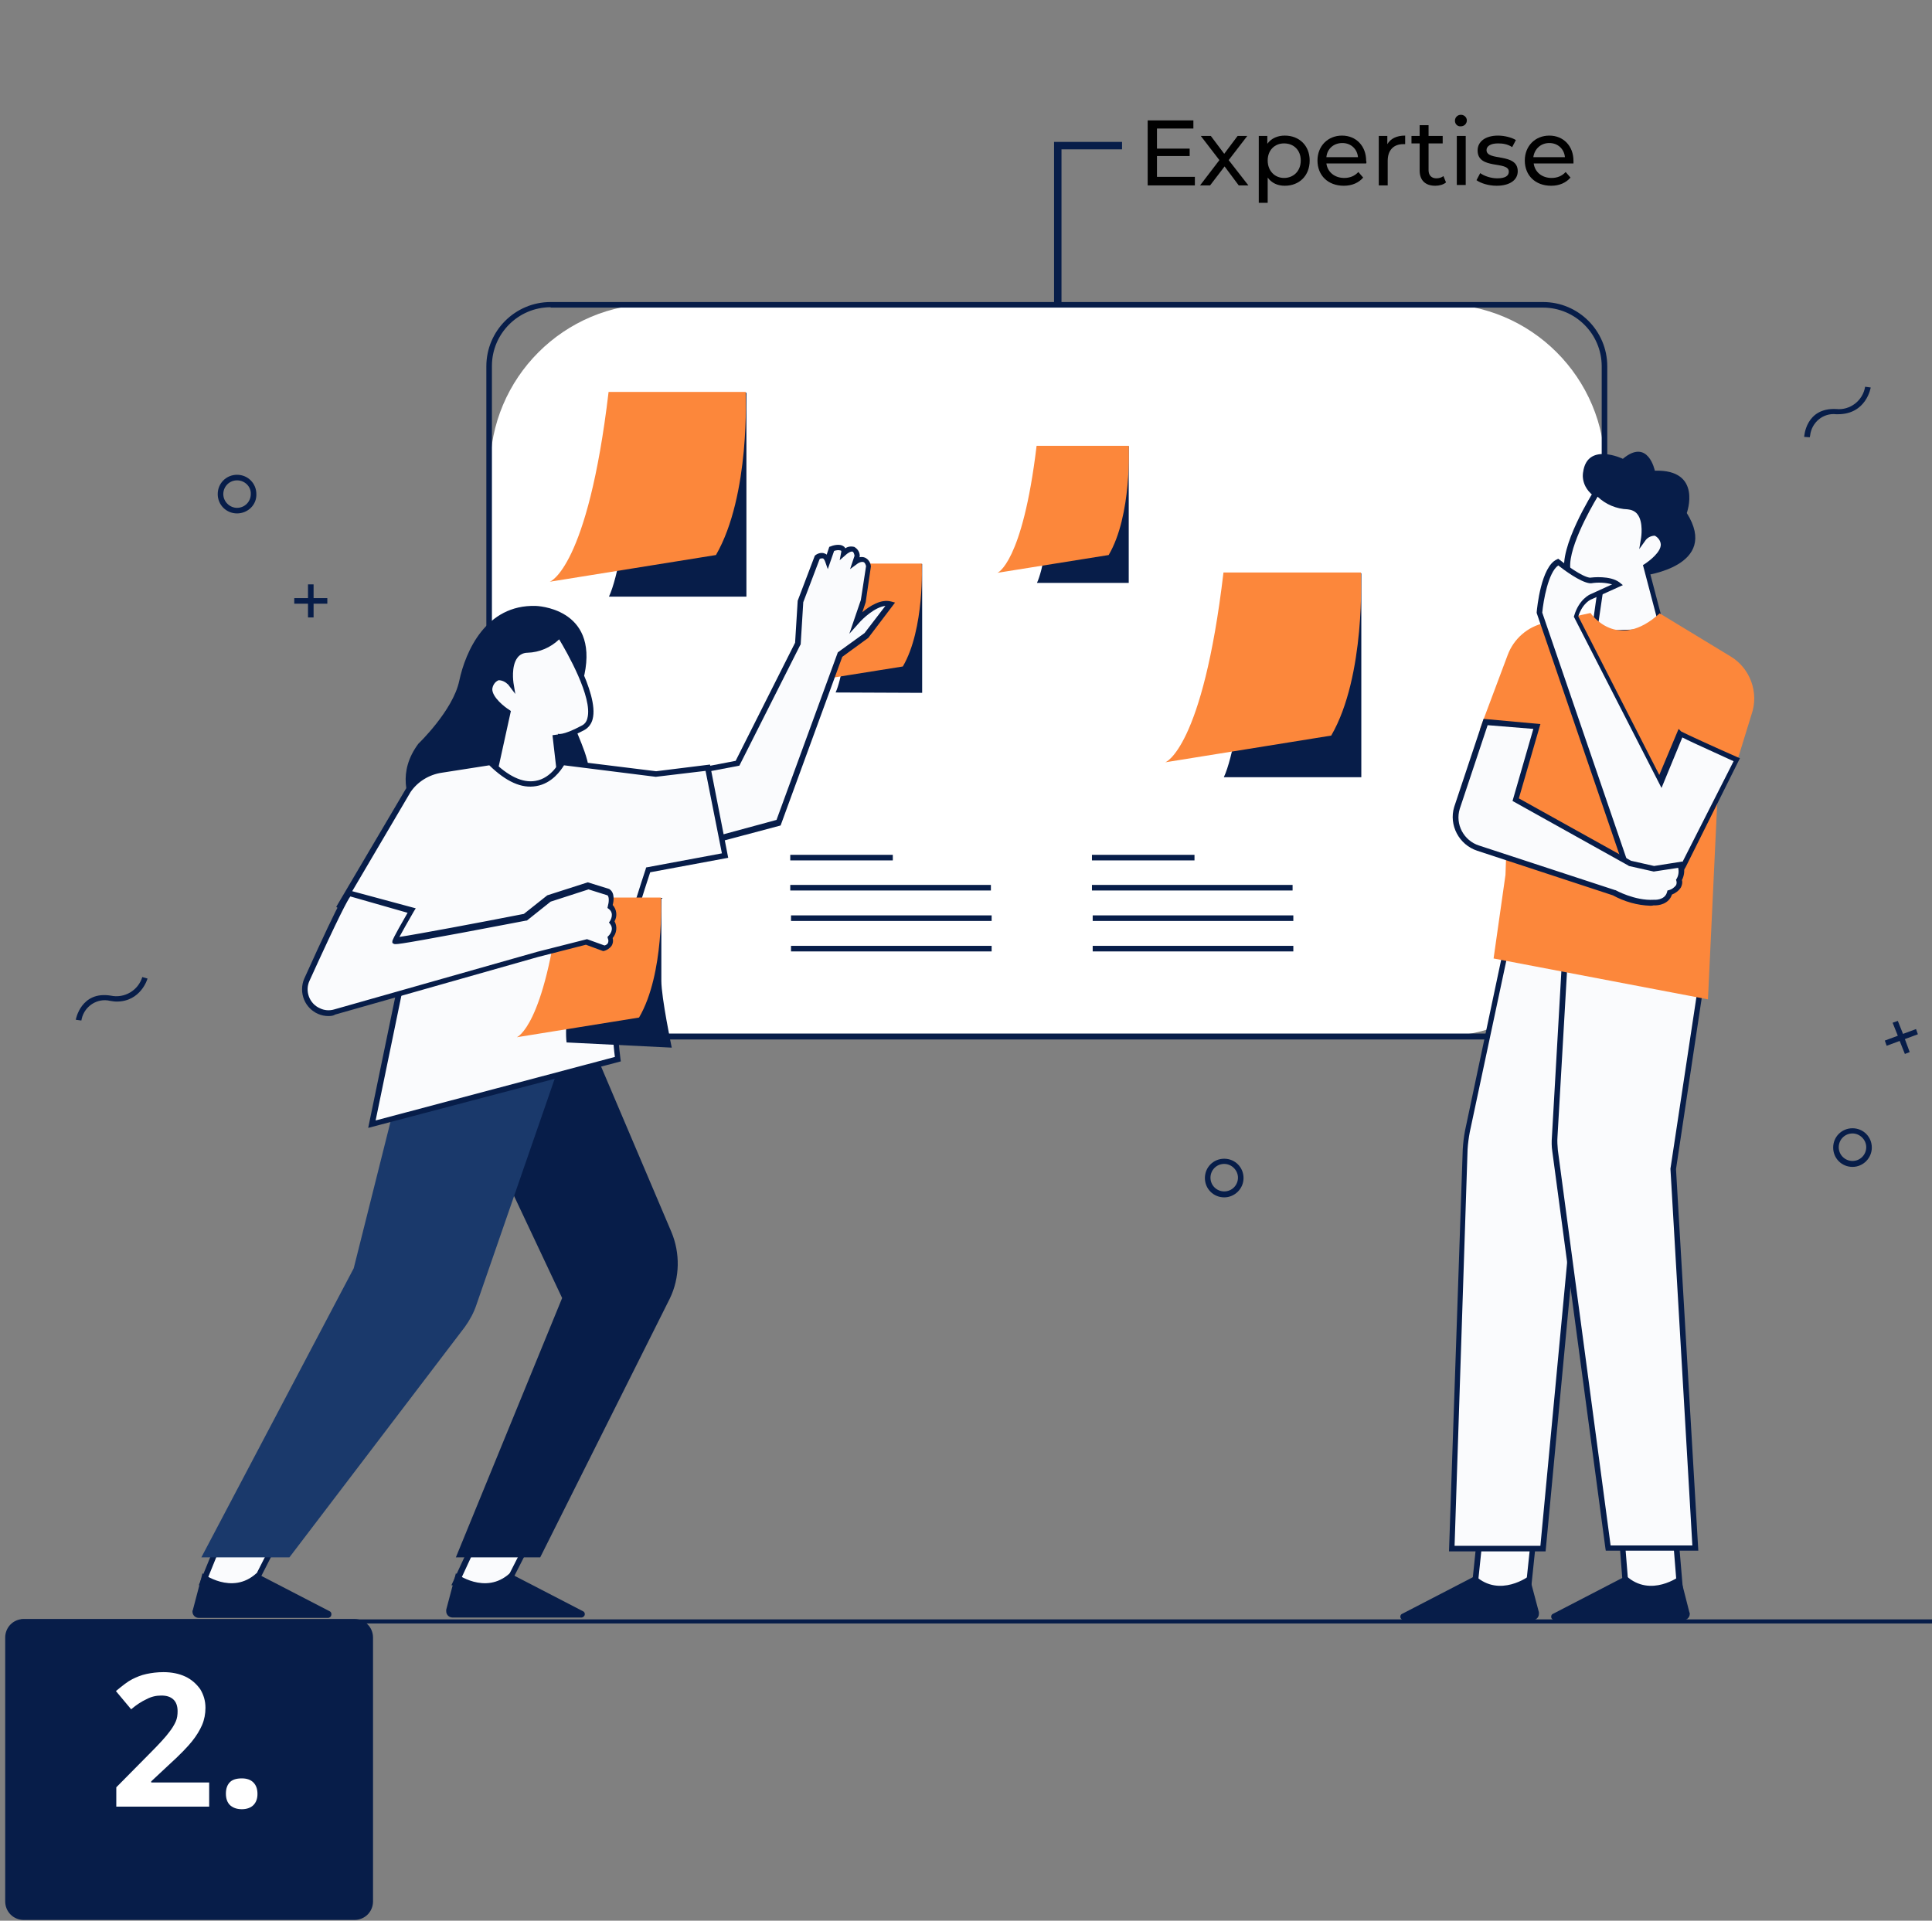 <?xml version="1.0" encoding="utf-8"?>
<!-- Generator: Adobe Illustrator 26.0.2, SVG Export Plug-In . SVG Version: 6.00 Build 0)  -->
<svg version="1.1" id="Ebene_1" xmlns="http://www.w3.org/2000/svg" xmlns:xlink="http://www.w3.org/1999/xlink" x="0px" y="0px"
	 viewBox="0 0 520 517" style="enable-background:new 0 0 520 517;" xml:space="preserve">
<rect x="0" y="0" width="520" height="517" fill="#808080" stroke="none"/>
<style type="text/css">
	.st0{fill:#071D49;}
	.st1{enable-background:new    ;}
	.st2{fill:#FFFFFF;}
	.st3{fill:none;stroke:#071D49;stroke-width:2;}
	.st4{fill:#FC873B;}
	.st5{fill:#FAFBFD;}
	.st6{fill:#1A396B;}
</style>
<path id="Rechteck_1308" class="st0" d="M6.4,435.8h89c2.8,0,5,2.2,5,5v71c0,2.8-2.2,5-5,5h-89c-2.8,0-5-2.2-5-5v-71
	C1.4,438,3.6,435.8,6.4,435.8z"/>
<g id="_2.">
	<g class="st1">
		<path class="st2" d="M56.3,486.3h-25v-5.2l9-9.1c2.7-2.7,4.4-4.6,5.2-5.7c0.8-1,1.4-2,1.8-2.9c0.4-0.9,0.5-1.8,0.5-2.8
			c0-1.4-0.4-2.5-1.2-3.2c-0.8-0.7-1.8-1-3.2-1c-1.4,0-2.7,0.3-4,1c-1.3,0.6-2.7,1.5-4.1,2.7l-4.1-4.9c1.8-1.5,3.2-2.6,4.4-3.2
			c1.2-0.6,2.4-1.1,3.8-1.4c1.4-0.3,2.9-0.5,4.6-0.5c2.2,0,4.2,0.4,5.9,1.2c1.7,0.8,3,2,4,3.4c0.9,1.5,1.4,3.1,1.4,5
			c0,1.6-0.3,3.2-0.9,4.6c-0.6,1.4-1.5,2.9-2.7,4.4c-1.2,1.5-3.3,3.7-6.4,6.5l-4.6,4.3v0.3h15.6V486.3z"/>
		<path class="st2" d="M60.8,482.8c0-1.4,0.4-2.4,1.1-3.1c0.7-0.7,1.8-1,3.2-1c1.4,0,2.4,0.4,3.1,1.1c0.7,0.7,1.1,1.7,1.1,3.1
			c0,1.3-0.4,2.3-1.1,3c-0.7,0.7-1.8,1.1-3.1,1.1c-1.4,0-2.4-0.4-3.2-1.1C61.2,485.2,60.8,484.2,60.8,482.8z"/>
	</g>
</g>
<g>
	<g class="st1">
		<path d="M321.6,47.7v2.2h-12.7V32.4h12.3v2.2h-9.8v5.4h8.8V42h-8.8v5.6H321.6z"/>
	</g>
	<path d="M333.4,49.9l-3.8-5.1l-3.9,5.1H323l5.2-6.8l-5-6.5h2.7l3.6,4.8l3.6-4.8h2.6l-5,6.5l5.3,6.8H333.4z"/>
	<path d="M352.5,43.2c0,4.1-2.8,6.8-6.7,6.8c-1.9,0-3.5-0.7-4.6-2.2v6.8h-2.4V36.6h2.3v2.1c1.1-1.5,2.8-2.2,4.7-2.2
		C349.7,36.5,352.5,39.2,352.5,43.2z M350.1,43.2c0-2.8-1.9-4.6-4.5-4.6c-2.5,0-4.4,1.8-4.4,4.6c0,2.8,1.9,4.7,4.4,4.7
		C348.1,47.9,350.1,46.1,350.1,43.2z"/>
	<path d="M367.7,44H357c0.3,2.3,2.2,3.9,4.8,3.9c1.5,0,2.8-0.5,3.8-1.6l1.3,1.5c-1.2,1.4-3,2.2-5.2,2.2c-4.3,0-7.1-2.8-7.1-6.8
		c0-3.9,2.8-6.7,6.6-6.7s6.5,2.8,6.5,6.8C367.8,43.5,367.8,43.8,367.7,44z M357,42.3h8.5c-0.2-2.2-1.9-3.8-4.2-3.8
		C358.9,38.5,357.2,40.1,357,42.3z"/>
	<g class="st1">
		<path d="M378.2,36.5v2.3c-0.2,0-0.4,0-0.5,0c-2.6,0-4.2,1.6-4.2,4.5v6.6h-2.4V36.6h2.3v2.2C374.3,37.3,375.9,36.5,378.2,36.5z"/>
	</g>
	<path d="M389.2,49.1c-0.7,0.6-1.8,0.9-2.9,0.9c-2.7,0-4.2-1.5-4.2-4.1v-7.3h-2.2v-2h2.2v-2.9h2.4v2.9h3.8v2h-3.8v7.2
		c0,1.4,0.8,2.2,2.1,2.2c0.7,0,1.4-0.2,1.9-0.6L389.2,49.1z"/>
	<path d="M391.6,32.5c0-0.9,0.7-1.6,1.6-1.6s1.6,0.7,1.6,1.5c0,0.9-0.7,1.6-1.6,1.6C392.3,34.1,391.6,33.4,391.6,32.5z M392.1,36.6
		h2.4v13.2h-2.4V36.6z"/>
	<path d="M397.4,48.5l1-1.9c1.1,0.8,2.9,1.4,4.6,1.4c2.2,0,3.1-0.7,3.1-1.8c0-3-8.4-0.4-8.4-5.7c0-2.4,2.1-4,5.5-4
		c1.7,0,3.7,0.5,4.8,1.2l-1,1.9c-1.2-0.8-2.5-1-3.8-1c-2.1,0-3.1,0.8-3.1,1.8c0,3.1,8.4,0.6,8.4,5.7c0,2.4-2.2,3.9-5.7,3.9
		C400.6,50,398.5,49.3,397.4,48.5z"/>
	<path d="M423.5,44h-10.7c0.3,2.3,2.2,3.9,4.8,3.9c1.5,0,2.8-0.5,3.8-1.6l1.3,1.5c-1.2,1.4-3,2.2-5.2,2.2c-4.3,0-7.1-2.8-7.1-6.8
		c0-3.9,2.8-6.7,6.6-6.7s6.5,2.8,6.5,6.8C423.5,43.5,423.5,43.8,423.5,44z M412.7,42.3h8.5c-0.2-2.2-1.9-3.8-4.2-3.8
		C414.7,38.5,413,40.1,412.7,42.3z"/>
</g>
<path id="Pfad_829" class="st3" d="M284.7,117.9V39.2H302"/>
<g id="Gruppe_25037">
	<g id="Environment-3">
		<g id="Gruppe_24962">
			<path id="Pfad_775" class="st0" d="M88.1,161h-3.7v-3.7h-1.5v3.7h-3.7v1.5h3.7v3.7h1.5v-3.7h3.7L88.1,161z"/>
		</g>
		<g id="Gruppe_24963">
			<path id="Pfad_776" class="st0" d="M63.8,138.2c-2.9,0-5.2-2.3-5.2-5.2c0-2.9,2.3-5.2,5.2-5.2c2.9,0,5.2,2.3,5.2,5.2l0,0
				C69.1,135.9,66.7,138.2,63.8,138.2C63.9,138.2,63.9,138.2,63.8,138.2z M63.8,129.3c-2.1,0-3.7,1.7-3.7,3.7s1.7,3.7,3.7,3.7
				c2.1,0,3.7-1.7,3.7-3.7c0,0,0,0,0,0C67.6,131,65.9,129.3,63.8,129.3z"/>
		</g>
		<g id="Gruppe_24964">
			<path id="Pfad_777" class="st0" d="M498.6,314.1c-2.9,0-5.2-2.3-5.2-5.2s2.3-5.2,5.2-5.2c2.9,0,5.2,2.3,5.2,5.2c0,0,0,0,0,0l0,0
				C503.8,311.7,501.5,314.1,498.6,314.1z M498.6,305.1c-2.1,0-3.7,1.7-3.7,3.7c0,2.1,1.7,3.7,3.7,3.7c2.1,0,3.7-1.7,3.7-3.7
				c0,0,0,0,0,0l0,0C502.3,306.8,500.6,305.1,498.6,305.1z"/>
		</g>
		<g id="Gruppe_24965">
			<path id="Pfad_778" class="st0" d="M329.5,322.3c-2.9,0-5.2-2.3-5.2-5.2s2.3-5.2,5.2-5.2s5.2,2.3,5.2,5.2
				S332.3,322.3,329.5,322.3L329.5,322.3z M329.5,313.3c-2.1,0-3.7,1.7-3.7,3.7c0,2.1,1.7,3.7,3.7,3.7c2.1,0,3.7-1.7,3.7-3.7
				c0,0,0,0,0,0l0,0C333.2,315,331.5,313.3,329.5,313.3z"/>
		</g>
		<g id="Gruppe_24966">
			<path id="Pfad_779" class="st0" d="M514,283.2l-1.3-3.5l3.5-1.3l-0.5-1.4l-3.5,1.3l-1.4-3.5l-1.4,0.5l1.4,3.5l-3.5,1.3l0.5,1.4
				l3.5-1.3l1.4,3.5L514,283.2z"/>
		</g>
		<g id="Gruppe_24967">
			<path id="Pfad_780" class="st0" d="M487.1,117.7l-1.5-0.1c0-0.1,0.4-7.9,8.6-7.5c3.8,0.4,7.2-2.3,7.8-6l1.5,0.2
				c0,0.1-1.2,7.2-8.8,7.2h-0.5c-3.5-0.4-6.6,2.2-7,5.7L487.1,117.7z"/>
		</g>
		<g id="Gruppe_24968">
			<path id="Pfad_781" class="st0" d="M21.9,274.7l-1.5-0.2c0-0.1,1.4-7.8,9.4-6.5c3.7,0.8,7.4-1.4,8.5-5l1.4,0.4
				c0,0.1-1.8,6.2-8.3,6.2c-0.6,0-1.2-0.1-1.8-0.2c-3.4-0.8-6.8,1.4-7.6,4.8C22,274.4,21.9,274.5,21.9,274.7z"/>
		</g>
	</g>
	<g id="Whiteboard">
		<g id="Gruppe_24969">
			<path id="Rechteck_1298" class="st2" d="M176.4,81.8h211.1c24.6,0,44.5,19.9,44.5,44.5v108.2c0,24.6-19.9,44.5-44.5,44.5H176.4
				c-24.6,0-44.5-19.9-44.5-44.5V126.3C131.9,101.7,151.8,81.8,176.4,81.8z"/>
			<path id="Pfad_782" class="st0" d="M415.3,279.8H148.2c-9.6,0-17.3-7.8-17.3-17.3V98.6c0-9.6,7.8-17.3,17.3-17.3h267.1
				c9.6,0,17.3,7.8,17.3,17.3v163.9C432.6,272,424.9,279.8,415.3,279.8z M148.2,82.7c-8.7,0-15.8,7.1-15.8,15.8v163.9
				c0,8.7,7.1,15.8,15.8,15.8h267.1c8.7,0,15.8-7.1,15.8-15.8V98.6c0-8.7-7.1-15.8-15.8-15.8H148.2z"/>
		</g>
		<g id="Gruppe_24970">
			<path id="Pfad_783" class="st0" d="M200.9,160.6v-54.9l-28.4,1.6c0,0-3.8,43.1-8.6,53.3H200.9z"/>
		</g>
		<g id="Gruppe_24971">
			<path id="Pfad_784" class="st4" d="M163.8,105.5h36.9c0,0,1.3,27.8-8,43.9l-44.8,7.2C148,156.7,158.2,152.9,163.8,105.5z"/>
		</g>
		<g id="Gruppe_24972">
			<path id="Pfad_785" class="st0" d="M366.4,209.2v-54.9l-28.4,1.6c0,0-3.8,43.1-8.6,53.3H366.4z"/>
		</g>
		<g id="Gruppe_24973">
			<path id="Pfad_786" class="st4" d="M329.3,154.1h37c0,0,1.3,27.9-8,43.9l-44.7,7.2C313.6,205.3,323.7,201.6,329.3,154.1z"/>
		</g>
		<g id="Gruppe_24974">
			<path id="Pfad_787" class="st0" d="M303.8,156.9v-36.8l-19,1.1c0,0-2.5,28.9-5.7,35.7H303.8z"/>
		</g>
		<g id="Gruppe_24975">
			<path id="Pfad_788" class="st4" d="M279,120h24.8c0,0,0.9,18.7-5.4,29.4l-30,4.8C268.4,154.3,275.2,151.7,279,120z"/>
		</g>
		<g id="Gruppe_24976">
			<rect id="Rechteck_1299" x="212.7" y="230.1" class="st0" width="27.6" height="1.5"/>
		</g>
		<g id="Gruppe_24977">
			<rect id="Rechteck_1300" x="212.7" y="238.2" class="st0" width="54" height="1.5"/>
		</g>
		<g id="Gruppe_24978">
			<rect id="Rechteck_1301" x="212.9" y="246.4" class="st0" width="54" height="1.5"/>
		</g>
		<g id="Gruppe_24979">
			<rect id="Rechteck_1302" x="212.9" y="254.6" class="st0" width="54" height="1.5"/>
		</g>
		<g id="Gruppe_24980">
			<rect id="Rechteck_1303" x="293.9" y="230.1" class="st0" width="27.6" height="1.5"/>
		</g>
		<g id="Gruppe_24981">
			<rect id="Rechteck_1304" x="293.9" y="238.2" class="st0" width="54" height="1.5"/>
		</g>
		<g id="Gruppe_24982">
			<rect id="Rechteck_1305" x="294.1" y="246.4" class="st0" width="54" height="1.5"/>
		</g>
		<g id="Gruppe_24983">
			<rect id="Rechteck_1306" x="294.1" y="254.6" class="st0" width="54" height="1.5"/>
		</g>
	</g>
	<g id="Woman-3">
		<g id="Gruppe_24986">
			<g id="Gruppe_24984">
				<path id="Pfad_789" class="st5" d="M142.8,414.1l-7.1,13.9l-13-1.9l5.6-12.1L142.8,414.1z"/>
			</g>
			<g id="Gruppe_24985">
				<path id="Pfad_790" class="st0" d="M136.1,428.8l-14.6-2.1l6.2-13.4H144L136.1,428.8z M123.8,425.6l11.5,1.6l6.3-12.4h-12.8
					L123.8,425.6z"/>
			</g>
		</g>
		<g id="Gruppe_24987">
			<path id="Pfad_791" class="st0" d="M122.7,423.5c0,0,7.9,6,14.5,0l19.7,10.2c0.5,0.2,0.6,0.8,0.4,1.2c-0.2,0.3-0.5,0.5-0.8,0.5
				h-34.7c-0.9,0-1.7-0.7-1.7-1.7c0,0,0,0,0,0c0-0.1,0-0.3,0-0.4L122.7,423.5z"/>
		</g>
		<g id="Gruppe_24990">
			<g id="Gruppe_24988">
				<path id="Pfad_792" class="st5" d="M74.6,414.1L67.5,428l-13-1.9l4.9-11.9L74.6,414.1z"/>
			</g>
			<g id="Gruppe_24989">
				<path id="Pfad_793" class="st0" d="M68,428.8l-14.5-2.1l5.4-13.2l17-0.2L68,428.8z M55.6,425.6l11.6,1.6l6.3-12.4L59.9,415
					L55.6,425.6z"/>
			</g>
		</g>
		<g id="Gruppe_24991">
			<path id="Pfad_794" class="st0" d="M54.5,423.5c0,0,7.9,6,14.5,0l19.7,10.2c0.5,0.2,0.6,0.8,0.4,1.3c-0.2,0.3-0.5,0.5-0.8,0.5
				H53.5c-0.9,0-1.7-0.7-1.7-1.7c0-0.1,0-0.3,0.1-0.4L54.5,423.5z"/>
		</g>
		<g id="Gruppe_24992">
			<path id="Pfad_795" class="st0" d="M248.2,186.5v-34.7l-17.9,1c0,0-2.4,27.2-5.4,33.6L248.2,186.5z"/>
		</g>
		<g id="Gruppe_24993">
			<path id="Pfad_796" class="st4" d="M224.8,151.7h23.3c0,0,0.8,17.6-5.1,27.7l-28.2,4.5C214.9,184,221.3,181.7,224.8,151.7z"/>
		</g>
		<g id="Gruppe_24996">
			<g id="Gruppe_24994">
				<path id="Pfad_797" class="st5" d="M174.5,210l24.1-4.6l16.2-32.2l0.7-11.4l4.5-11.9c0,0,1.9-1.6,2.8,1l1.1-3.2
					c0,0,3.6-1.4,3.2,1.1c0,0,3.2-2.9,3.7,0.8l-0.6,1.6c0,0,3-2.1,3.6,1.2l-1.4,9.4l-1.9,5.6c0,0,5.1-5.8,9.3-4.9l-6.5,8.5l-7.1,5.2
					l-16.6,45.2l-33,8.9L174.5,210z"/>
			</g>
			<g id="Gruppe_24995">
				<path id="Pfad_798" class="st0" d="M175.9,231.3l-2.3-21.8l24.4-4.7L214,173l0.7-11.3l4.6-12.1l0.1-0.1c0.6-0.5,1.5-0.8,2.3-0.6
					c0.3,0.1,0.6,0.2,0.8,0.4l0.7-2.1l0.3-0.1c0.4-0.2,2.5-0.9,3.6,0c0.2,0.1,0.3,0.3,0.4,0.5c0.7-0.5,1.6-0.6,2.4-0.4
					c0.9,0.5,1.5,1.4,1.5,2.4v0.2l-0.1,0.2c0.5-0.1,1-0.1,1.5,0.1c0.9,0.4,1.5,1.3,1.6,2.3v0.1l-1.4,9.6l-0.9,2.7
					c2-1.7,5-3.6,7.7-2.9l1.1,0.3l-7.2,9.5l-7,5.1l-16.6,45.4L175.9,231.3z M175.3,210.6l2,18.7l31.7-8.6l16.5-45.1l7.2-5.2l5.6-7.3
					c-2.8,0.3-6.1,3.4-7.2,4.7l-2.5,2.8l3.1-9.1l1.4-9.1c-0.1-0.4-0.3-1-0.7-1.1c-0.6-0.2-1.5,0.3-1.7,0.5l-1.9,1.4l1.2-3.6
					c-0.1-0.6-0.3-1-0.5-1.1c-0.5-0.2-1.5,0.5-1.9,0.9l-1.6,1.4l0.4-2.1c0.1-0.3,0-0.5-0.1-0.5c-0.6-0.2-1.2-0.1-1.8,0.1l-1.7,4.9
					l-0.7-2c-0.2-0.5-0.4-0.9-0.7-0.9c-0.3,0-0.6,0-0.8,0.2l-4.4,11.6l-0.7,11.4l-0.1,0.1l-16.4,32.5L175.3,210.6z"/>
			</g>
		</g>
		<g id="Gruppe_24997">
			<path id="Pfad_799" class="st0" d="M125.2,294l26.1,55.4l-28.6,69.8h22.7l34.9-69.7c2.7-5.6,2.8-12.2,0.4-17.9l-23.5-55.3
				L125.2,294z"/>
		</g>
		<g id="Gruppe_24998">
			<path id="Pfad_800" class="st0" d="M121.4,229.3c-0.8-0.2-19.8-14.3-8.8-29.1c0,0,9.3-8.9,11-16.9s7.2-20.6,20.6-20.2
				c0,0,16.9,0.4,13.1,18.5c0,0-4.6,8.9-2.5,14.3s5.5,11.8,3,17.7S148.4,235.6,121.4,229.3z"/>
		</g>
		<g id="Gruppe_25001">
			<g id="Gruppe_24999">
				<path id="Pfad_801" class="st5" d="M131.8,213.5l4.9-21.7c0,0-9-5.6-2.6-9.4c1.3,0,2.5,0.6,3.4,1.5c0,0-1.5-8.6,4.5-9
					s8.6-4.1,8.6-4.1s13.5,21.4,6.4,25.1s-7.5,1.9-7.5,1.9l1.9,16.5L131.8,213.5z"/>
			</g>
			<g id="Gruppe_25000">
				<path id="Pfad_802" class="st0" d="M152.2,215l-21.3-0.8l5-22.1c-1.3-0.9-4.9-3.6-4.8-6.6c0-1.5,0.9-2.8,2.6-3.8l0.2-0.1h0.2
					c0.9,0,1.7,0.2,2.5,0.6c-0.1-1.7,0.1-4.4,1.5-6.2c0.9-1.2,2.3-1.9,3.8-1.9c5.6-0.4,8-3.8,8.1-3.8l0.6-0.9l0.6,0.9
					c0.4,0.7,10.2,16.3,8.3,23.3c-0.3,1.2-1.1,2.3-2.2,2.9c-3.2,1.7-5.5,2.5-7,2.4L152.2,215z M132.8,212.8l17.7,0.7l-1.8-15.6
					l1.5-0.2c0-0.1,0-0.1-0.1-0.2c0,0,1.1,0.7,6.5-2.2c0.8-0.4,1.3-1.1,1.5-2c1.5-5.5-5.6-17.9-7.6-21.2c-2.3,2.2-5.3,3.5-8.5,3.6
					c-1.1,0-2.1,0.5-2.7,1.3c-1.8,2.3-1.1,6.7-1.1,6.8l0.5,3l-1.9-2.5c-0.7-0.7-1.6-1.2-2.6-1.2c-1,0.4-1.6,1.4-1.7,2.4
					c0,2.2,3.3,4.8,4.6,5.6l0.4,0.3L132.8,212.8z"/>
			</g>
		</g>
		<g id="Gruppe_25002">
			<path id="Pfad_803" class="st6" d="M151.4,284.3l-23.2,67c-0.7,2.1-1.8,4.1-3.1,5.9l-47.2,62H54.2l41-77.8l12.3-49L151.4,284.3z"
				/>
		</g>
		<g id="Gruppe_25005">
			<g id="Gruppe_25003">
				<path id="Pfad_804" class="st5" d="M151.4,205.2c0,0-6.3,13.1-19.4,0l-13.2,2.1c-3.6,0.6-6.9,2.6-9,5.6L91.5,244l17.8,13.9
					l-9.2,44.8l66.2-17.7c0,0-1.9-12.8,0.1-23.6c1.3-6.8,8-27.3,8-27.3l20.7-3.8l-4.6-23.7l-13.9,1.7L151.4,205.2z"/>
			</g>
			<g id="Gruppe_25004">
				<path id="Pfad_805" class="st0" d="M99.1,303.6l9.4-45.5l-18-14l18.7-31.7c2.2-3.2,5.6-5.3,9.4-5.9l13.6-2.1l0.3,0.3
					c4.2,4.2,8.1,6.1,11.6,5.5c4.4-0.7,6.6-5.3,6.7-5.3l0.2-0.5l0.5,0.1l25.1,3.1l14.5-1.8l4.9,25.1l-21,3.9c-1,3-6.7,20.6-7.9,26.8
					c-2,10.6-0.1,23.2-0.1,23.4l0.1,0.7L99.1,303.6z M92.5,243.8l17.7,13.7l-9.1,44.1l64.4-17.1c-0.4-2.8-1.5-13.8,0.2-23.2
					c1.3-6.8,7.8-26.5,8.1-27.4l0.1-0.4l20.4-3.8l-4.4-22.2l-13.4,1.6l-24.7-3.1c-0.8,1.3-3.2,4.9-7.5,5.6
					c-3.9,0.7-8.1-1.2-12.6-5.6l-12.8,2c-3.4,0.5-6.5,2.4-8.4,5.2L92.5,243.8z"/>
			</g>
		</g>
		<g id="Gruppe_25006">
			<path id="Pfad_806" class="st0" d="M180.8,282c0,0-2.8-13.5-2.8-18v-22.3l-20.9,1.2c0,0-5.7,29.9-4.6,37.7L180.8,282z"/>
		</g>
		<g id="Gruppe_25007">
			<path id="Pfad_807" class="st4" d="M150.7,241.6h27.2c0,0,1,20.5-5.9,32.3l-32.9,5.3C139.1,279.2,146.6,276.4,150.7,241.6z"/>
		</g>
		<g id="Gruppe_25010">
			<g id="Gruppe_25008">
				<path id="Pfad_808" class="st5" d="M94.1,240.5c-0.8,0-6.8,12.9-11.5,23.3c-1.5,3.2,0,7,3.2,8.4c1.4,0.6,2.9,0.7,4.4,0.3
					l54.6-15.5l13.1-3.4l4.6,1.7c1.2-0.1,2-1.2,1.9-2.4c0,0,0,0,0,0c0-0.2-0.1-0.4-0.2-0.6c0,0,2.1-2.1,0.4-4.2c0,0,1.7-2.5-0.4-4.2
					c0,0,0.9-3-0.4-3.8l-5.5-1.7l-10.6,3.4l-6.3,5.1c0,0-35.1,6.8-35.1,6.3s4.5-8.1,4.5-8.1L94.1,240.5z"/>
			</g>
			<g id="Gruppe_25009">
				<path id="Pfad_809" class="st0" d="M88.4,273.5c-3.9,0-7.1-3.2-7.1-7.2c0,0,0,0,0,0c0-1,0.2-2,0.6-2.9
					c10.7-23.7,11.4-23.7,12.1-23.7h0.1l17.8,4.8l-0.5,0.8c-1.5,2.6-3.1,5.4-3.9,6.9c4.7-0.7,21.8-3.9,33.5-6.2l6.3-5l10.9-3.5
					l5.8,1.8l0.1,0.1c1.4,0.9,1.1,3.2,0.8,4.2c1.1,1.2,1.3,3,0.5,4.4c0.8,1.4,0.6,3.2-0.5,4.5c0.2,0.7,0.1,1.5-0.3,2.1
					c-0.5,0.7-1.3,1.2-2.1,1.4h-0.2l-4.6-1.7l-12.9,3.3l-54.6,15.5C89.8,273.4,89.1,273.5,88.4,273.5z M94.3,241.3
					c-0.7,0.9-3,5.1-11,22.7c-1.3,2.8,0,6.2,2.8,7.4c1.2,0.6,2.6,0.7,3.9,0.3l54.6-15.5l13.4-3.4l4.7,1.7c0.4-0.1,0.7-0.3,0.9-0.6
					c0.2-0.4,0.2-0.9,0-1.3l-0.1-0.4l0.3-0.3c0.2-0.2,1.6-1.7,0.4-3.2l-0.3-0.4l0.3-0.4c0.1-0.2,1.2-2-0.3-3.2l-0.4-0.3l0.1-0.5
					c0.3-1,0.4-2.5-0.1-2.9l-5.1-1.6l-10.2,3.3l-6.4,5.1h-0.2c-0.1,0-8.8,1.7-17.4,3.3c-17.8,3.3-17.9,3.2-18.3,2.9l-0.3-0.2v-0.4
					c0-0.2,0-0.6,4.1-7.7L94.3,241.3z"/>
			</g>
		</g>
	</g>
	<g id="Man-3">
		<g id="Gruppe_25013">
			<g id="Gruppe_25011">
				<path id="Pfad_810" class="st5" d="M436.6,414.8l1.1,13.9h14.5l-1.1-13.9H436.6z"/>
			</g>
			<g id="Gruppe_25012">
				<path id="Pfad_811" class="st0" d="M453.1,429.5H437l-1.2-15.4h16L453.1,429.5z M438.4,428h13l-1-12.4h-13L438.4,428z"/>
			</g>
		</g>
		<g id="Gruppe_25014">
			<path id="Pfad_812" class="st0" d="M452.2,424.2c0,0-7.9,6-14.5,0l-19.7,10.2c-0.5,0.2-0.6,0.8-0.4,1.2c0,0,0,0,0,0
				c0.2,0.3,0.5,0.5,0.8,0.5h34.7c0.9,0,1.7-0.7,1.7-1.7v0c0-0.1,0-0.3-0.1-0.4L452.2,424.2z"/>
		</g>
		<g id="Gruppe_25017">
			<g id="Gruppe_25015">
				<path id="Pfad_813" class="st5" d="M398.2,414.8l-1.5,13.9h14.5l1.5-13.9H398.2z"/>
			</g>
			<g id="Gruppe_25016">
				<path id="Pfad_814" class="st0" d="M411.9,429.5h-16l1.6-15.4h16L411.9,429.5z M397.6,428h13l1.3-12.4h-13L397.6,428z"/>
			</g>
		</g>
		<g id="Gruppe_25018">
			<path id="Pfad_815" class="st0" d="M411.6,424.2c0,0-7.9,6-14.5,0l-19.7,10.2c-0.5,0.2-0.6,0.8-0.4,1.2c0.2,0.3,0.5,0.5,0.8,0.5
				h34.7c0.9,0,1.7-0.7,1.7-1.7v0c0-0.1,0-0.3,0-0.4L411.6,424.2z"/>
		</g>
		<g id="Gruppe_25021">
			<g id="Gruppe_25019">
				<path id="Pfad_816" class="st5" d="M408.1,242.9L395,304.6c-0.3,1.6-0.5,3.2-0.6,4.8l-3.6,107.5h24.6l8.9-95l23-73.7
					L408.1,242.9z"/>
			</g>
			<g id="Gruppe_25020">
				<path id="Pfad_817" class="st0" d="M416,417.6h-26l3.7-108.2c0.1-1.7,0.3-3.4,0.6-5l13.2-62.4l40.8,5.5L425,322L416,417.6z
					 M391.5,416.1h23.1l8.9-94.4v-0.1l22.8-72.8l-37.7-5.1l-13,61c-0.3,1.6-0.5,3.1-0.6,4.7L391.5,416.1z"/>
			</g>
		</g>
		<g id="Gruppe_25024">
			<g id="Gruppe_25022">
				<path id="Pfad_818" class="st5" d="M456.3,416.7l-6-102.1l8.8-57.9l-36.7-19.6l-4,68.9c-0.1,1.3,0,2.5,0.1,3.8l14.3,106.9H456.3
					z"/>
			</g>
			<g id="Gruppe_25023">
				<path id="Pfad_819" class="st0" d="M457.1,417.4h-24.9l-0.1-0.6l-14.3-106.9c-0.2-1.3-0.2-2.6-0.1-3.9l4-70.1l38.2,20.4
					l-0.1,0.5l-8.7,57.9L457.1,417.4z M433.5,416h22l-5.9-101.4l8.7-57.5l-35.2-18.8l-3.9,67.7c-0.1,1.2,0,2.4,0.1,3.6L433.5,416z"
					/>
			</g>
		</g>
		<g id="Gruppe_25025">
			<path id="Pfad_820" class="st0" d="M442.6,154.9c0,0,20.4-2.5,11.4-16.8c0,0,4.3-11.8-8.6-11.4c0,0-1.8-8.9-8.6-3.2
				c0,0-9.6-4.6-10.7,3.6c0,0-1.1,4.6,4.6,7.5L442.6,154.9z"/>
		</g>
		<g id="Gruppe_25028">
			<g id="Gruppe_25026">
				<path id="Pfad_821" class="st5" d="M447.6,170l-4.6-17.6c0,0,8.6-5.4,2.5-8.9c-1.2,0-2.4,0.5-3.2,1.4c0,0,1.4-8.2-4.3-8.6
					c-3.2-0.1-6.2-1.5-8.2-3.9c0,0-12.9,20.4-6.1,24s7.1,1.8,7.1,1.8l-1.8,12.5L447.6,170z"/>
			</g>
			<g id="Gruppe_25027">
				<path id="Pfad_822" class="st0" d="M428.2,171.4l1.7-12.1h-0.1c-1.4,0-3.5-0.8-6.5-2.3c-1.1-0.6-1.9-1.6-2.1-2.8
					c-1.8-6.7,7.5-21.6,7.9-22.2l0.6-1l0.6,0.9c0.1,0.1,2.4,3.3,7.6,3.6c1.4,0,2.8,0.7,3.7,1.8c1.3,1.7,1.5,4.2,1.5,5.9
					c0.7-0.3,1.5-0.5,2.3-0.5h0.2l0.2,0.1c1.7,1,2.5,2.2,2.5,3.6c0,2.8-3.3,5.4-4.6,6.3l4.7,17.9L428.2,171.4z M430.2,157.8
					c-0.1,0.1-0.1,0.1-0.1,0.2l1.5,0.2l-1.7,11.6l16.8-0.6l-4.5-17.1l0.5-0.3c1.2-0.8,4.4-3.2,4.3-5.3c-0.1-1-0.7-1.8-1.6-2.3
					c-0.9,0-1.8,0.4-2.4,1.1l-1.8,2.5l0.5-3c0,0,0.7-4.3-1-6.4c-0.6-0.8-1.6-1.2-2.6-1.3c-3-0.1-5.9-1.3-8.1-3.4
					c-2,3.3-8.6,15-7.2,20.2c0.2,0.8,0.7,1.5,1.4,1.9C429.2,158.5,430.2,157.9,430.2,157.8L430.2,157.8z"/>
			</g>
		</g>
		<g id="Gruppe_25029">
			<path id="Pfad_823" class="st4" d="M446.7,165.1l19.1,11.6c5.3,3.2,7.7,9.8,5.6,15.7l-3.7,12l-5.2,5.2l-2.8,59.4L402,258
				l3.2-22.5l0.4-11.3l-7.3-27.9l7.5-20c1.6-4.3,5.3-7.6,9.9-8.6l12.4-2.7C428.1,165.1,435.3,175.5,446.7,165.1z"/>
		</g>
		<g id="Gruppe_25032">
			<g id="Gruppe_25030">
				<path id="Pfad_824" class="st5" d="M452.3,197.5c0.4,0.4,15.2,7,15.2,7l-14.1,27.9c-2.1,4.4-7.4,6.2-11.8,4.1
					c-2.1-1-3.8-2.9-4.5-5.1L414.4,165c0,0,1.1-11.8,5-13.6c0,0,5.7,4.6,8.6,5c0,0,5-0.7,7.5,1.1l-7.1,3.2c0,0-2.9,1-4.1,5.3
					l22.7,44.3L452.3,197.5z"/>
			</g>
			<g id="Gruppe_25031">
				<path id="Pfad_825" class="st0" d="M445.5,238.1h-0.6c-3.9-0.2-7.3-2.8-8.5-6.5L413.6,165v-0.2c0.1-1.2,1.2-12.3,5.4-14.2
					l0.4-0.2l0.4,0.3c1.5,1.2,5.9,4.5,8.1,4.8c0.8-0.1,5.4-0.6,7.9,1.2l1,0.8l-8.4,3.8c-0.1,0-2.4,0.9-3.6,4.6l21.8,42.7l5.2-12.4
					l0.7,0.7c0.9,0.5,9.6,4.5,15.1,6.9l0.7,0.3L454,232.8C452.5,236.1,449.1,238.2,445.5,238.1z M415.1,164.9l22.7,66.3
					c1.4,4.2,6,6.5,10.3,5c2-0.7,3.7-2.2,4.7-4.1l13.8-27.2c-9-4.1-12.5-5.7-13.8-6.4l-5.6,13.6l-23.6-46.1l0.1-0.3
					c1.3-4.4,4.2-5.7,4.5-5.8l5.7-2.6c-1.8-0.5-3.8-0.6-5.6-0.3H428h-0.1c-2.6-0.3-7.1-3.7-8.5-4.8
					C416.7,154.1,415.4,161.7,415.1,164.9L415.1,164.9z"/>
			</g>
		</g>
		<g id="Gruppe_25035">
			<g id="Gruppe_25033">
				<path id="Pfad_826" class="st5" d="M413.7,195.7l-13.8-1.3l-7.7,23.1c-1.4,4.6,1.1,9.4,5.7,10.9l36.5,12c0,0,5.4,3,10.7,2.7
					c0,0,3.6,0.4,4.3-2.7c0,0,3.2-0.9,2.5-3.4c0.7-1.3,0.8-2.7,0.4-4.1l-7.1,1.1l-6.4-1.4l-30.7-17.2L413.7,195.7z"/>
			</g>
			<g id="Gruppe_25034">
				<path id="Pfad_827" class="st0" d="M444.2,243.8c-3.5-0.1-7-1.1-10.1-2.8l-36.5-12c-4.9-1.6-7.7-6.9-6.2-11.8l7.9-23.7l15.3,1.4
					l-5.8,20l30.2,16.8l6.2,1.4l7.6-1.2l0.2,0.6c0.5,1.5,0.4,3-0.3,4.4c0.2,0.7,0,1.4-0.3,2c-0.6,0.9-1.4,1.5-2.4,1.9
					c-0.8,2.5-3.5,3-4.9,2.9C444.8,243.8,444.5,243.8,444.2,243.8z M400.4,195.2l-7.5,22.5c-1.3,4.2,1.1,8.6,5.2,9.9l36.6,12h0.1
					c0,0,5.2,2.9,10.3,2.6h0.1c0.1,0,2.9,0.2,3.5-2.1l0.1-0.4l0.4-0.1c0.8-0.2,1.4-0.7,1.9-1.3c0.2-0.4,0.2-0.8,0.1-1.2l-0.1-0.3
					l0.2-0.3c0.5-0.9,0.6-1.9,0.4-2.9l-6.6,1l-6.7-1.5l-0.1-0.1l-31.2-17.4l5.6-19.4L400.4,195.2z"/>
			</g>
		</g>
	</g>
	<g id="Floor">
		<g id="Gruppe_25036">
			<rect id="Rechteck_1307" x="5.7" y="435.9" class="st0" width="514.3" height="1.1"/>
		</g>
	</g>
</g>
</svg>
